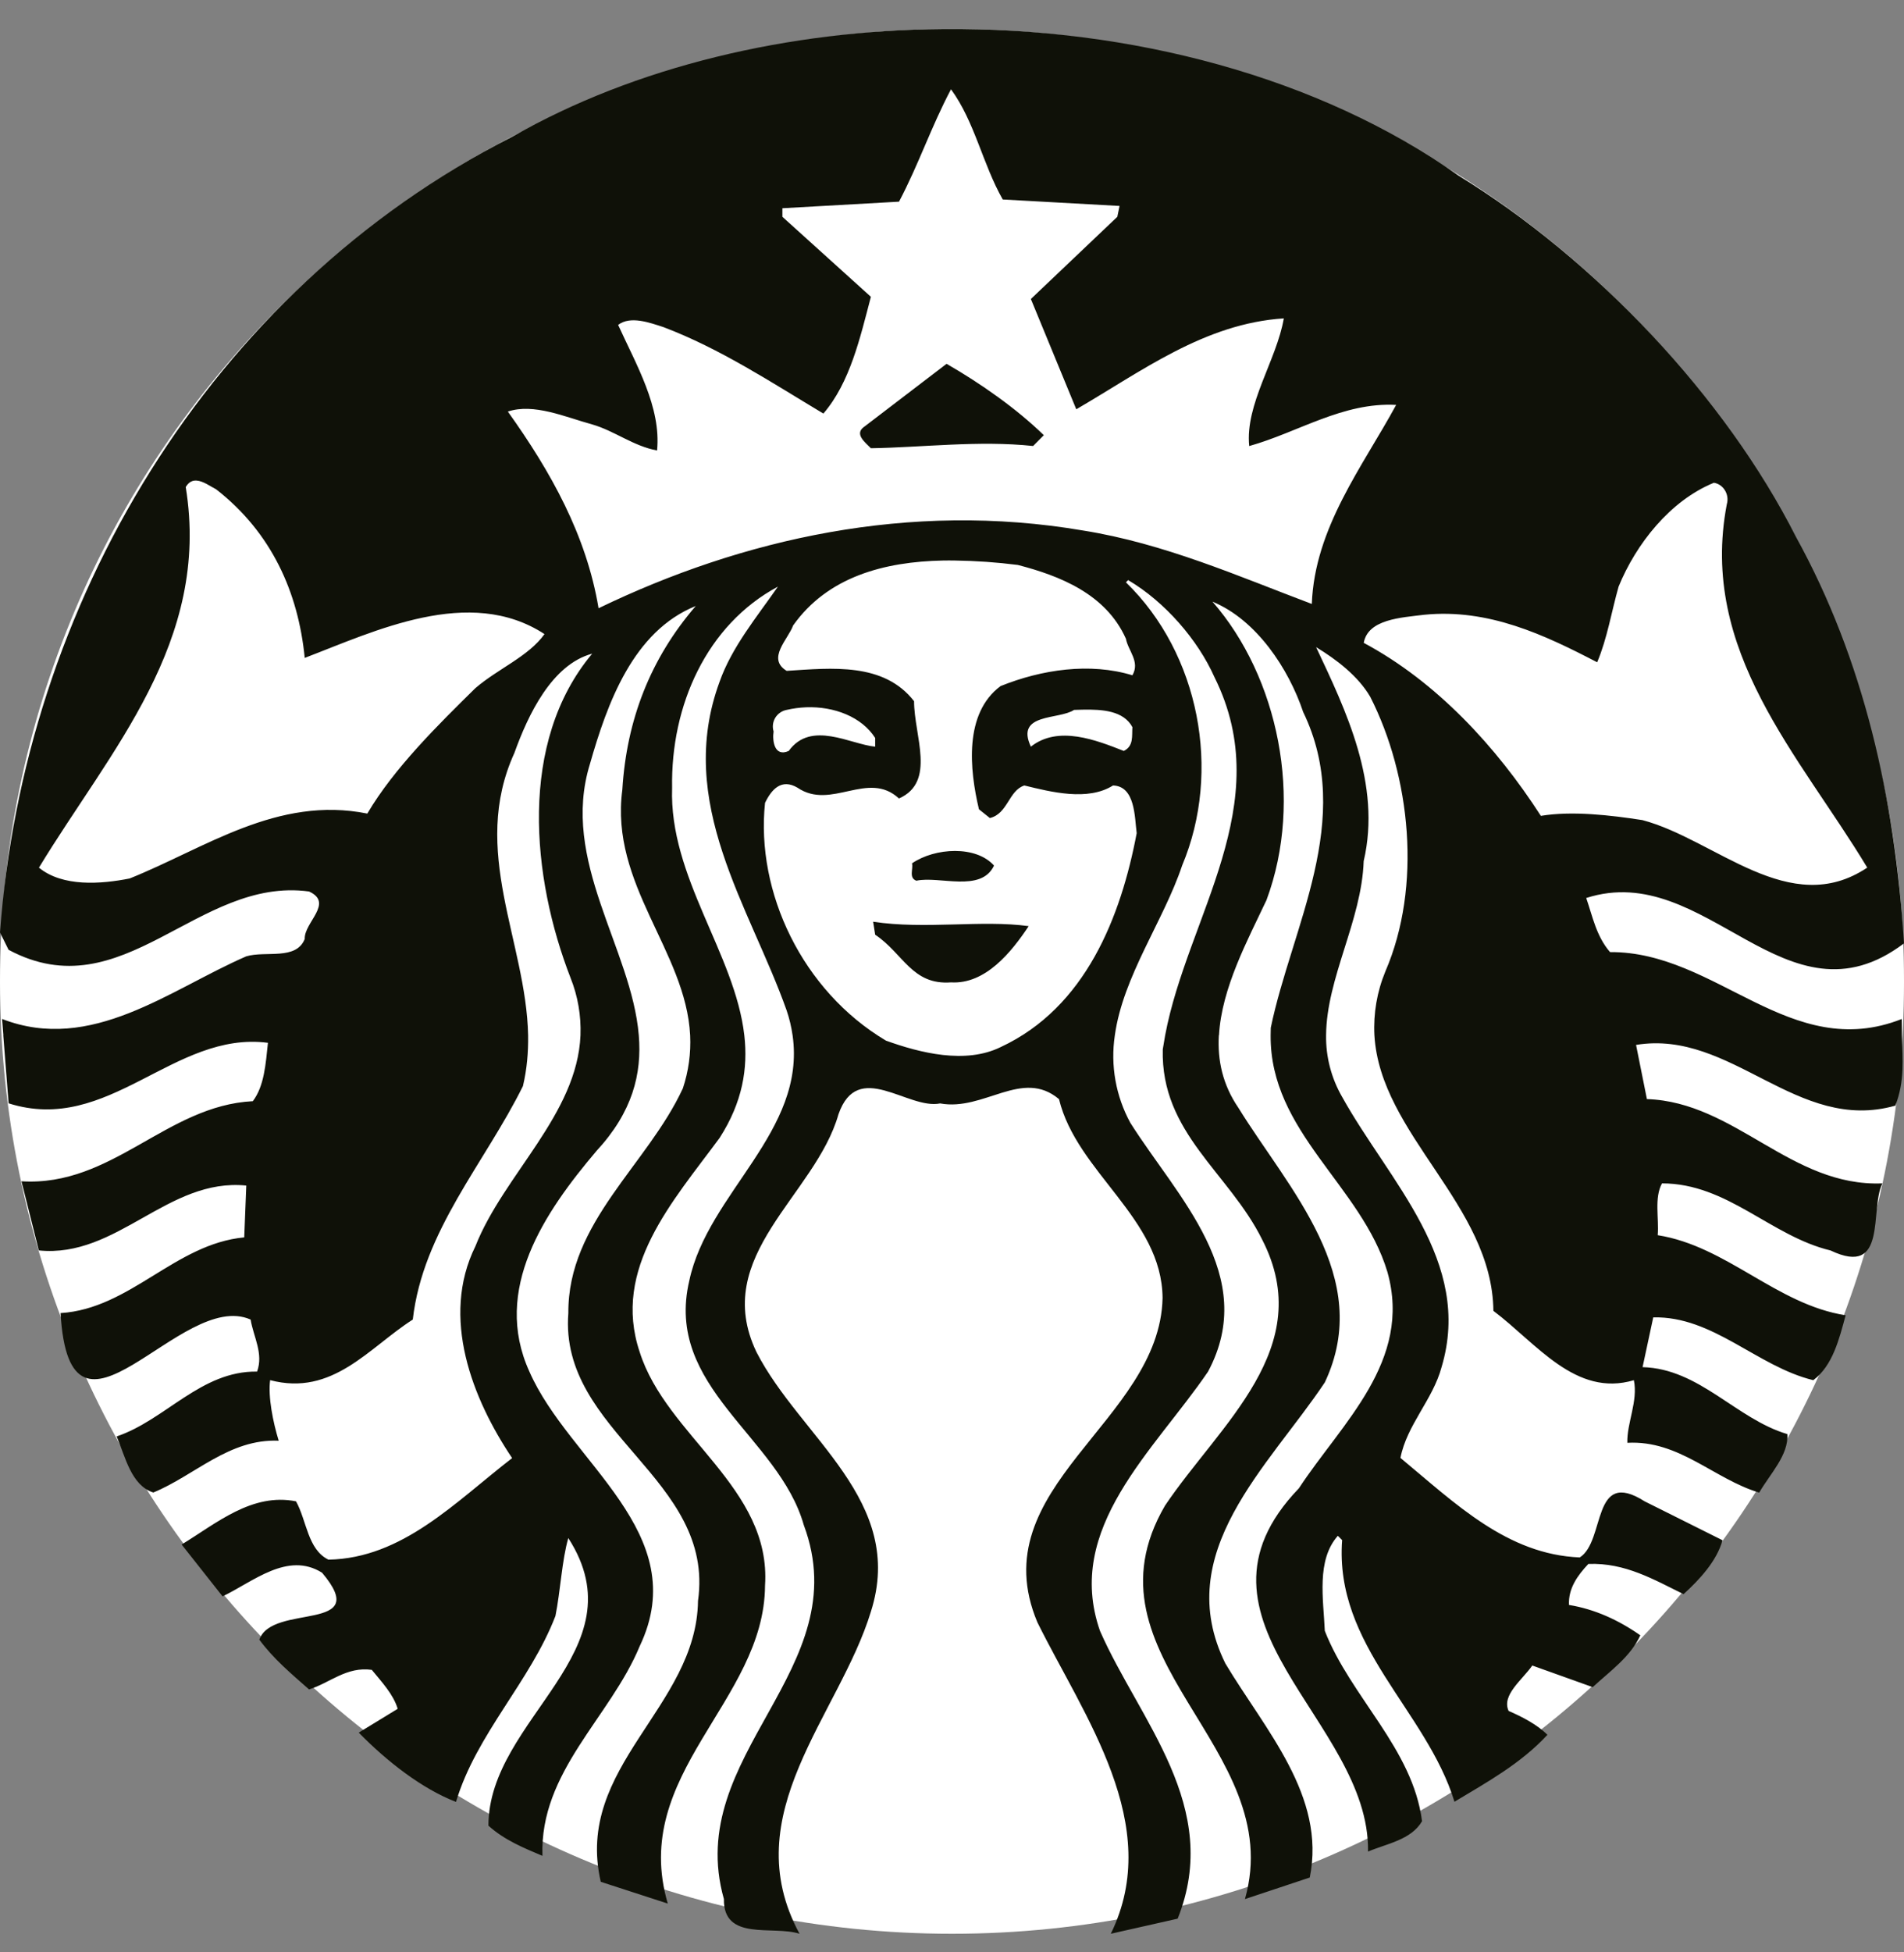 <svg width="40" height="41" viewBox="0 0 40 41" fill="none" xmlns="http://www.w3.org/2000/svg">
<rect x="0" y="0" width="40" height="41" fill="#808080" stroke="none"/>
<g clip-path="url(#clip0)">
<path fill-rule="evenodd" clip-rule="evenodd" d="M40 20.609C40 31.655 31.046 40.609 20 40.609C8.954 40.609 0 31.655 0 20.609C0 9.563 8.954 0.609 20 0.609C31.046 0.609 40 9.563 40 20.609Z" fill="white"/>
<path fill-rule="evenodd" clip-rule="evenodd" d="M19.886 7.64C20.599 8.05 21.354 8.579 21.929 9.139L21.704 9.366C20.568 9.245 19.373 9.396 18.296 9.413C18.177 9.291 17.935 9.11 18.161 8.958L19.886 7.64H19.886ZM39.955 21.741C39.97 22.253 40.019 22.693 39.819 23.218C37.745 23.808 36.384 21.612 34.371 21.943L34.599 23.081C36.46 23.143 37.623 24.928 39.546 24.851C39.272 25.397 39.667 26.835 38.457 26.26C37.2 25.958 36.293 24.851 34.916 24.851C34.749 25.156 34.855 25.578 34.826 25.939C36.278 26.168 37.323 27.395 38.774 27.621C38.638 28.121 38.503 28.679 38.094 28.984C36.912 28.696 35.99 27.635 34.732 27.665L34.508 28.71C35.704 28.741 36.476 29.799 37.549 30.116C37.579 30.557 37.185 30.951 36.958 31.345C36.004 31.058 35.278 30.239 34.188 30.299C34.174 29.889 34.416 29.423 34.325 28.984C33.101 29.348 32.281 28.21 31.374 27.528C31.348 25.296 28.998 23.832 28.874 21.741C28.85 21.283 28.929 20.825 29.104 20.401C29.876 18.615 29.634 16.297 28.786 14.632C28.529 14.193 28.074 13.848 27.649 13.59C28.27 14.908 29.027 16.465 28.649 18.083C28.606 19.335 27.868 20.535 27.859 21.74C27.852 22.194 27.969 22.642 28.196 23.035C29.18 24.808 30.951 26.486 30.285 28.71C30.102 29.393 29.556 29.921 29.421 30.616C30.572 31.57 31.661 32.645 33.189 32.706C33.734 32.358 33.431 30.816 34.551 31.528L36.187 32.345C36.067 32.783 35.701 33.175 35.369 33.477C34.749 33.175 34.144 32.813 33.369 32.843C33.141 33.085 32.945 33.357 32.962 33.704C33.507 33.793 34.006 34.023 34.461 34.342C34.25 34.796 33.839 35.081 33.46 35.43L32.191 34.976C31.98 35.279 31.54 35.598 31.694 35.93C31.98 36.053 32.298 36.219 32.509 36.431C31.949 37.037 31.239 37.426 30.556 37.837C29.968 35.914 28.03 34.565 28.196 32.342L28.106 32.252C27.651 32.764 27.803 33.583 27.832 34.248C28.377 35.641 29.678 36.717 29.875 38.245C29.647 38.638 29.134 38.716 28.74 38.883C28.786 36.128 24.609 34.04 27.288 31.254C28.181 29.89 29.677 28.588 29.147 26.71C28.603 24.897 26.677 23.773 26.694 21.741L26.697 21.583C27.136 19.463 28.469 17.208 27.378 14.953C27.074 14.045 26.396 13.015 25.472 12.635C26.849 14.211 27.394 16.782 26.607 18.902C26.21 19.745 25.664 20.75 25.609 21.741H25.606C25.576 22.259 25.682 22.774 26.016 23.263C27.061 24.958 28.876 26.821 27.832 29.031C26.651 30.801 24.594 32.603 25.743 34.933C26.576 36.326 27.863 37.715 27.516 39.428L26.154 39.881C27.061 36.688 22.611 34.812 24.475 31.618C25.625 29.908 27.682 28.303 26.517 26.033C25.821 24.626 24.383 23.794 24.428 22.036L24.478 21.741C24.946 19.248 26.841 16.889 25.516 14.225C25.168 13.439 24.473 12.637 23.7 12.182L23.654 12.229C25.198 13.727 25.668 16.193 24.835 18.175C24.446 19.338 23.594 20.496 23.421 21.742C23.326 22.374 23.441 23.019 23.747 23.58C24.731 25.137 26.456 26.79 25.379 28.804C24.246 30.468 22.354 32.086 23.109 34.249C23.941 36.142 25.681 37.945 24.741 40.292L23.336 40.609C24.456 38.322 22.777 36.052 21.794 34.069C20.597 31.223 24.364 29.86 24.424 27.259C24.41 25.58 22.624 24.626 22.248 23.082C21.475 22.43 20.674 23.341 19.751 23.172C19.069 23.309 18.022 22.233 17.615 23.4C17.129 25.109 14.922 26.366 15.892 28.393C16.816 30.195 19.038 31.513 18.296 33.845C17.631 36.023 15.435 38.097 16.797 40.609C16.237 40.428 15.193 40.775 15.208 39.88C14.346 36.839 18.022 35.066 16.886 32.025C16.358 30.163 13.951 29.134 14.481 26.894C14.872 25.05 16.941 23.761 16.651 21.742C16.625 21.564 16.584 21.389 16.526 21.219C15.754 19.039 14.179 16.859 15.118 14.315C15.375 13.589 15.891 12.968 16.343 12.319C14.845 13.121 14.089 14.817 14.12 16.542C14.054 18.418 15.44 20.025 15.637 21.742C15.715 22.435 15.601 23.144 15.118 23.896C14.135 25.23 12.849 26.637 13.439 28.393C13.999 30.165 16.209 31.238 16.072 33.298C16.058 35.733 13.227 37.25 14.029 39.975L12.621 39.518C12.061 37.096 14.634 35.858 14.664 33.618C15.028 31.043 11.742 30.087 11.94 27.575C11.926 25.668 13.604 24.46 14.346 22.855C14.465 22.496 14.517 22.119 14.499 21.742C14.408 19.968 12.809 18.58 13.074 16.585C13.164 15.118 13.664 13.83 14.617 12.726C13.301 13.255 12.757 14.77 12.394 16.042C11.763 18.08 13.269 19.915 13.42 21.742C13.487 22.549 13.29 23.35 12.531 24.17C11.441 25.456 10.335 27.078 11.122 28.804C11.956 30.71 14.574 32.193 13.439 34.57C12.819 36.068 11.335 37.203 11.396 38.973C11.003 38.807 10.595 38.641 10.261 38.339C10.261 36.084 13.468 34.675 11.939 32.299C11.804 32.768 11.775 33.405 11.669 33.935C11.139 35.313 10.005 36.416 9.58 37.84C8.87 37.567 8.128 36.99 7.537 36.385L8.355 35.885C8.264 35.581 8.022 35.325 7.811 35.067C7.28 34.993 6.931 35.341 6.493 35.478C6.114 35.144 5.75 34.841 5.448 34.433C5.719 33.659 7.841 34.298 6.766 33.027C6.041 32.573 5.312 33.221 4.676 33.524L3.816 32.435C4.557 31.982 5.296 31.345 6.219 31.528C6.446 31.937 6.462 32.539 6.9 32.753C8.459 32.723 9.564 31.543 10.759 30.62C9.926 29.38 9.248 27.668 9.988 26.17C10.581 24.667 12.126 23.402 12.195 21.741C12.21 21.33 12.14 20.919 11.987 20.537C11.17 18.433 10.882 15.589 12.441 13.727C11.594 13.954 11.094 15.011 10.806 15.813C9.869 17.868 11.054 19.772 11.095 21.741C11.1 22.095 11.071 22.45 10.986 22.808C10.184 24.427 8.884 25.848 8.672 27.711C7.749 28.3 6.991 29.33 5.675 28.983C5.629 29.331 5.734 29.861 5.855 30.255C4.812 30.211 4.1 30.98 3.221 31.343C2.754 31.193 2.632 30.588 2.451 30.165C3.479 29.818 4.221 28.786 5.401 28.803C5.539 28.423 5.325 28.074 5.265 27.711C3.796 27.059 1.468 30.934 1.272 27.575C2.74 27.483 3.677 26.121 5.131 25.985L5.174 24.897C3.524 24.73 2.464 26.426 0.815 26.259L0.451 24.807C2.359 24.926 3.495 23.217 5.311 23.125C5.553 22.807 5.582 22.338 5.629 21.899C3.646 21.641 2.286 23.838 0.181 23.17C0.181 23.17 0.109 22.256 0.069 21.741H0.071C0.057 21.539 0.043 21.398 0.043 21.398C1.92 22.127 3.569 20.779 5.174 20.083C5.582 19.961 6.219 20.173 6.402 19.719C6.386 19.371 7.021 18.964 6.492 18.721C4.146 18.403 2.586 21.233 0.18 19.946L0 19.582C0.5 12.742 4.358 6.128 10.759 2.873C13.351 1.392 16.571 0.636 19.82 0.61C23.74 0.577 27.701 1.605 30.647 3.692C33.509 5.447 36.245 8.34 37.731 11.276C39.15 13.849 39.805 16.738 40 19.81C37.518 21.686 35.852 18.043 33.324 18.858C33.46 19.253 33.536 19.66 33.824 19.994C36.065 19.978 37.608 22.324 39.953 21.399L39.955 21.741ZM11.439 13.316C9.865 12.287 7.869 13.256 6.402 13.816C6.266 12.439 5.706 11.183 4.54 10.275C4.426 10.218 4.27 10.1 4.129 10.092C4.045 10.086 3.965 10.12 3.902 10.228C4.431 13.482 2.316 15.753 0.818 18.221C1.316 18.628 2.118 18.568 2.724 18.448C4.312 17.812 5.826 16.706 7.717 17.085C8.277 16.132 9.217 15.208 9.987 14.451C10.459 14.044 11.105 13.785 11.439 13.316ZM16.252 15.359C16.222 15.555 16.268 15.905 16.57 15.77C17.039 15.119 17.871 15.634 18.386 15.68V15.497C18.104 15.054 17.523 14.831 16.934 14.853C16.796 14.859 16.66 14.877 16.526 14.908C16.477 14.917 16.431 14.936 16.39 14.965C16.348 14.993 16.314 15.03 16.288 15.072C16.262 15.115 16.245 15.163 16.239 15.212C16.233 15.262 16.237 15.312 16.252 15.36V15.359ZM23.652 13.41C23.231 12.471 22.261 12.091 21.383 11.864C20.945 11.808 20.503 11.777 20.061 11.771C19.978 11.77 19.895 11.769 19.812 11.771C18.571 11.796 17.386 12.114 16.662 13.135C16.559 13.424 16.101 13.829 16.526 14.088C17.479 14.027 18.567 13.907 19.203 14.725C19.203 15.453 19.672 16.42 18.886 16.768C18.234 16.165 17.462 17.025 16.753 16.541C16.419 16.344 16.209 16.574 16.072 16.861C15.875 18.738 16.857 20.809 18.612 21.853C19.324 22.11 20.28 22.353 21.022 21.989C22.808 21.158 23.548 19.252 23.88 17.496C23.836 17.161 23.851 16.51 23.383 16.495C22.854 16.829 22.081 16.632 21.52 16.495C21.189 16.602 21.174 17.087 20.796 17.179L20.566 16.995C20.369 16.164 20.247 14.983 21.02 14.408C21.883 14.06 22.897 13.908 23.79 14.181C23.956 13.893 23.699 13.667 23.653 13.41H23.652ZM22.741 14.903L22.564 14.908C22.247 15.12 21.323 14.968 21.657 15.68C22.232 15.225 23.034 15.544 23.609 15.77C23.822 15.665 23.776 15.453 23.79 15.27C23.605 14.926 23.164 14.894 22.741 14.903ZM29.331 8.503C28.211 8.443 27.272 9.079 26.244 9.367C26.154 8.491 26.819 7.565 26.971 6.686C25.306 6.793 23.989 7.795 22.611 8.595C22.292 7.824 21.974 7.052 21.657 6.279L23.473 4.553L23.52 4.325L21.066 4.189C20.644 3.448 20.478 2.557 19.979 1.875C19.569 2.647 19.295 3.464 18.887 4.235L16.437 4.373V4.553L18.296 6.233C18.069 7.095 17.858 8.033 17.298 8.685C16.209 8.033 15.134 7.323 13.94 6.87C13.653 6.777 13.243 6.625 12.986 6.823C13.364 7.655 13.893 8.551 13.804 9.46C13.304 9.368 12.911 9.048 12.441 8.913C11.88 8.76 11.214 8.46 10.669 8.643C11.577 9.913 12.319 11.243 12.575 12.773C15.588 11.318 19.101 10.518 22.749 11.14C24.459 11.411 26.031 12.108 27.559 12.683C27.619 11.078 28.633 9.79 29.331 8.503ZM34.504 17.222C36.047 17.63 37.594 19.311 39.228 18.22C37.806 15.86 35.688 13.68 36.277 10.592C36.339 10.382 36.202 10.168 36.006 10.138C35.084 10.515 34.369 11.425 34.004 12.319C33.854 12.848 33.765 13.409 33.554 13.908C32.448 13.332 31.268 12.775 29.921 12.91C29.436 12.97 28.739 13.002 28.65 13.5C30.179 14.318 31.435 15.68 32.371 17.133C33.024 17.025 33.824 17.117 34.504 17.222ZM18.343 19.355L18.386 19.629C18.978 20.023 19.159 20.691 19.979 20.63C20.704 20.673 21.249 19.993 21.611 19.449C20.629 19.313 19.432 19.523 18.343 19.356V19.355ZM19.16 18.13C19.19 18.252 19.086 18.433 19.251 18.495C19.735 18.389 20.612 18.752 20.883 18.177C20.694 17.965 20.386 17.87 20.061 17.87C19.739 17.87 19.403 17.964 19.16 18.13Z" fill="#0F1108"/>
</g>
<defs>
<clipPath id="clip0">
<rect width="40" height="40" fill="white" transform="translate(0 0.609)"/>
</clipPath>
</defs>
</svg>
